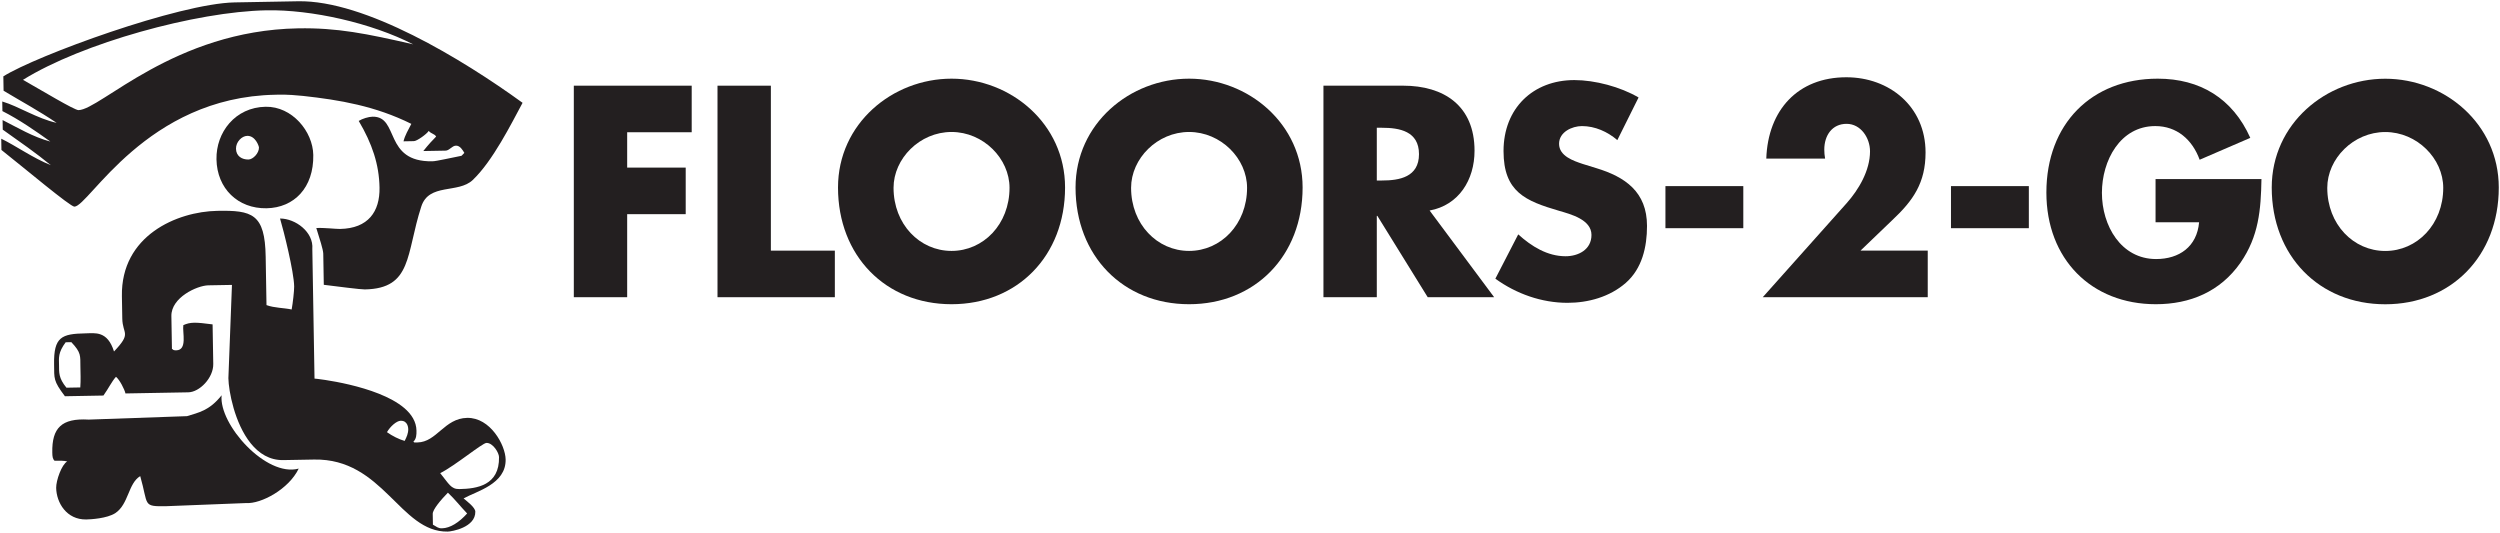 <?xml version="1.0" encoding="UTF-8" standalone="no"?>
<!-- Created with Inkscape (http://www.inkscape.org/) -->

<svg
   xmlns:dc="http://purl.org/dc/elements/1.1/"
   xmlns:cc="http://creativecommons.org/ns#"
   xmlns:rdf="http://www.w3.org/1999/02/22-rdf-syntax-ns#"
   xmlns:svg="http://www.w3.org/2000/svg"
   xmlns="http://www.w3.org/2000/svg"
   xmlns:sodipodi="http://sodipodi.sourceforge.net/DTD/sodipodi-0.dtd"
   xmlns:inkscape="http://www.inkscape.org/namespaces/inkscape"
   id="svg2985"
   version="1.1"
   inkscape:version="0.48.5 r10040"
   width="1000"
   height="213.137"
   xml:space="preserve"
   sodipodi:docname="A.svg"><defs
     id="defs2989"><clipPath
       clipPathUnits="userSpaceOnUse"
       id="clipPath2999"><path
         d="m -7,1274 928,0 0,-1285 -928,0 0,1285 z m 928,0 z"
         id="path3001"
         inkscape:connector-curvature="0" /></clipPath><clipPath
       clipPathUnits="userSpaceOnUse"
       id="clipPath3007"><path
         d="m 0.06,1263 914.04,0 0,-1263 L 0.06,0 l 0,1263 z"
         id="path3009"
         inkscape:connector-curvature="0" /></clipPath><clipPath
       clipPathUnits="userSpaceOnUse"
       id="clipPath3033"><path
         d="m 644.14,586.56 85.04,0 0,-119.77 -85.04,0 0,119.77 z"
         clip-rule="evenodd"
         id="path3035"
         inkscape:connector-curvature="0" /></clipPath><clipPath
       clipPathUnits="userSpaceOnUse"
       id="clipPath3047"><path
         d="m -7,1274 928,0 0,-1285 -928,0 0,1285 z m 928,0 z"
         id="path3049"
         inkscape:connector-curvature="0" /></clipPath><clipPath
       clipPathUnits="userSpaceOnUse"
       id="clipPath3055"><path
         d="m 0.06,1263 914.04,0 0,-1263 L 0.06,0 l 0,1263 z"
         id="path3057"
         inkscape:connector-curvature="0" /></clipPath><clipPath
       clipPathUnits="userSpaceOnUse"
       id="clipPath3065"><path
         d="m 644.14,452.62 85.04,0 0,-119.77 -85.04,0 0,119.77 z"
         clip-rule="evenodd"
         id="path3067"
         inkscape:connector-curvature="0" /></clipPath><clipPath
       clipPathUnits="userSpaceOnUse"
       id="clipPath3079"><path
         d="m -7,1274 928,0 0,-1285 -928,0 0,1285 z m 928,0 z"
         id="path3081"
         inkscape:connector-curvature="0" /></clipPath><clipPath
       clipPathUnits="userSpaceOnUse"
       id="clipPath3087"><path
         d="m 0.06,1263 914.04,0 0,-1263 L 0.06,0 l 0,1263 z"
         id="path3089"
         inkscape:connector-curvature="0" /></clipPath><clipPath
       clipPathUnits="userSpaceOnUse"
       id="clipPath3097"><path
         d="m 644.14,318.68 85.04,0 0,-119.76 -85.04,0 0,119.76 z"
         clip-rule="evenodd"
         id="path3099"
         inkscape:connector-curvature="0" /></clipPath><clipPath
       clipPathUnits="userSpaceOnUse"
       id="clipPath3111"><path
         d="m -7,1274 928,0 0,-1285 -928,0 0,1285 z m 928,0 z"
         id="path3113"
         inkscape:connector-curvature="0" /></clipPath><clipPath
       clipPathUnits="userSpaceOnUse"
       id="clipPath3119"><path
         d="m 0.06,1263 914.04,0 0,-1263 L 0.06,0 l 0,1263 z"
         id="path3121"
         inkscape:connector-curvature="0" /></clipPath><clipPath
       clipPathUnits="userSpaceOnUse"
       id="clipPath3129"><path
         d="m 644.14,184.74 85.04,0 0,-119.76 -85.04,0 0,119.76 z"
         clip-rule="evenodd"
         id="path3131"
         inkscape:connector-curvature="0" /></clipPath><clipPath
       clipPathUnits="userSpaceOnUse"
       id="clipPath3143"><path
         d="m -7,1274 928,0 0,-1285 -928,0 0,1285 z m 928,0 z"
         id="path3145"
         inkscape:connector-curvature="0" /></clipPath><clipPath
       clipPathUnits="userSpaceOnUse"
       id="clipPath3151"><path
         d="m 0.06,1263 914.04,0 0,-1263 L 0.06,0 l 0,1263 z"
         id="path3153"
         inkscape:connector-curvature="0" /></clipPath><clipPath
       clipPathUnits="userSpaceOnUse"
       id="clipPath3223"><path
         d="m 250.458,586.56 -102.448,0 0,-487.907 102.448,0"
         id="path3225"
         inkscape:connector-curvature="0" /></clipPath><clipPath
       clipPathUnits="userSpaceOnUse"
       id="clipPath3237"><path
         d="m 250.458,586.56 -102.448,0 0,-487.907 102.448,0"
         id="path3239"
         inkscape:connector-curvature="0" /></clipPath><clipPath
       clipPathUnits="userSpaceOnUse"
       id="clipPath3251"><path
         d="m -7,1274 928,0 0,-1285 -928,0 0,1285 z m 928,0 z"
         id="path3253"
         inkscape:connector-curvature="0" /></clipPath><clipPath
       clipPathUnits="userSpaceOnUse"
       id="clipPath3259"><path
         d="m 0.06,1263 914.04,0 0,-1263 L 0.06,0 l 0,1263 z"
         id="path3261"
         inkscape:connector-curvature="0" /></clipPath><clipPath
       clipPathUnits="userSpaceOnUse"
       id="clipPath3281"><path
         d="m 170.28,1202.65 33.07,0 0,-119.76 -33.07,0 0,119.76 z m 33.07,0 z"
         clip-rule="evenodd"
         id="path3283"
         inkscape:connector-curvature="0" /></clipPath><clipPath
       clipPathUnits="userSpaceOnUse"
       id="clipPath3289"><path
         d="m -7,1274 928,0 0,-1285 -928,0 0,1285 z m 928,0 z"
         id="path3291"
         inkscape:connector-curvature="0" /></clipPath><clipPath
       clipPathUnits="userSpaceOnUse"
       id="clipPath3297"><path
         d="m 0.06,1263 914.04,0 0,-1263 L 0.06,0 l 0,1263 z"
         id="path3299"
         inkscape:connector-curvature="0" /></clipPath></defs><sodipodi:namedview
     pagecolor="#ffffff"
     bordercolor="#666666"
     borderopacity="1"
     objecttolerance="10"
     gridtolerance="10"
     guidetolerance="10"
     inkscape:pageopacity="0"
     inkscape:pageshadow="2"
     inkscape:window-width="1047"
     inkscape:window-height="1031"
     id="namedview2987"
     showgrid="false"
     fit-margin-left="0.5"
     fit-margin-bottom="0.5"
     fit-margin-top="0.5"
     fit-margin-right="0.5"
     inkscape:zoom="0.18176653"
     inkscape:cx="1383.9198"
     inkscape:cy="-617.9236"
     inkscape:window-x="878"
     inkscape:window-y="-15"
     inkscape:window-maximized="0"
     inkscape:current-layer="g2993" /><g
     id="g2993"
     inkscape:groupmode="layer"
     inkscape:label="ar2004"
     transform="matrix(0,-1.25,-1.25,0,733.7,397.999)"><path
       d="m 284.235,501.948 c 0.153,-8.471 -7.917,-15.111 -15.428,-15.239 -10.486,-0.178 -16.897,6.151 -17.054,14.951 -0.164,9.126 6.279,15.87 15.686,16.029 8.593,0.146 16.621,-5.958 16.797,-15.742 z m -9.31,5.884 c -0.032,1.772 -1.96,3.646 -4.124,3.61 -2.369,-0.04 -3.487,-1.899 -3.448,-4 0.025,-1.444 2.023,-3.38 3.85,-3.35 0.405,0.007 3.771,1.115 3.723,3.741"
       style="fill:#231f20;fill-opacity:1;fill-rule:nonzero;stroke:none"
       id="path3171"
       inkscape:connector-curvature="0" /><path
       d="m 191.912,516.046 c -9.309,0.934 -26.331,-14.267 -23.463,-24.674 -6.583,3.148 -11.348,12.056 -11.031,16.843 l -0.998,25.461 c -0.14,7.815 0.229,5.709 9.619,8.412 -2.297,3.874 -8.985,3.679 -11.835,7.966 -1.739,2.664 -2.012,7.987 -2.035,9.299 -0.113,6.305 5.375,9.551 10.113,9.631 2.369,0.04 7.506,-1.776 8.448,-3.536 0.292,0.91 0.236,2.369 0.228,4.046 0.59,0.621 1.321,0.709 2.673,0.733 7.784,0.133 11.018,-2.92 10.498,-11.654 l 1.103,-31.466 c 1.143,-3.623 1.723,-7.158 6.681,-11.061"
       style="fill:#231f20;fill-opacity:1;fill-rule:nonzero;stroke:none"
       id="path3173"
       inkscape:connector-curvature="0" /><path
       d="m 276.079,365.618 14.902,0 0,37.721 -67.687,0 0,-17.074 26.571,0 0,-18.73 14.903,0 0,18.73 11.312,0 0,-20.647"
       style="fill:#231f20;fill-opacity:1;fill-rule:nonzero;stroke:none"
       id="path3199"
       inkscape:connector-curvature="0" /><path
       d="m 290.98,340.282 0,17.076 -67.687,0 0,-37.549 14.902,0 0,20.473 52.786,0"
       style="fill:#231f20;fill-opacity:1;fill-rule:nonzero;stroke:none"
       id="path3201"
       inkscape:connector-curvature="0" /><path
       d="m 276.167,282.468 c 0,-10.192 -8.528,-18.556 -17.863,-18.556 -11.671,0 -20.199,8.364 -20.199,18.556 0,10.192 8.528,18.558 20.199,18.558 9.335,0 17.863,-8.365 17.863,-18.558 z m 17.058,0 c 0,18.905 -14.363,36.329 -34.831,36.329 -21.905,0 -37.344,-15.245 -37.344,-36.329 0,-21.082 15.44,-36.328 37.344,-36.328 20.468,0 34.831,17.423 34.831,36.328"
       style="fill:#231f20;fill-opacity:1;fill-rule:nonzero;stroke:none"
       id="path3203"
       inkscape:connector-curvature="0" /><path
       d="m 276.167,206.454 c 0,-10.192 -8.528,-18.556 -17.863,-18.556 -11.671,0 -20.199,8.364 -20.199,18.556 0,10.194 8.528,18.558 20.199,18.558 9.335,0 17.863,-8.364 17.863,-18.558 z m 17.058,0 c 0,18.906 -14.363,36.331 -34.831,36.331 -21.905,0 -37.344,-15.247 -37.344,-36.331 0,-21.082 15.44,-36.328 37.344,-36.328 20.468,0 34.831,17.423 34.831,36.328"
       style="fill:#231f20;fill-opacity:1;fill-rule:nonzero;stroke:none"
       id="path3205"
       inkscape:connector-curvature="0" /><path
       d="m 277.514,146.384 0,-1.654 c 0,-5.578 -1.078,-11.848 -8.438,-11.848 -7.36,0 -8.438,6.271 -8.438,11.848 l 0,1.654 16.877,0 z m -26.483,-16.9 c 1.706,-9.324 9.785,-14.375 19.122,-14.375 14.453,0 20.827,9.844 20.827,22.823 l 0,25.526 -67.687,0 0,-17.074 26.034,0 0,-0.176 -26.034,-16.114 0,-21.26 27.738,20.651"
       style="fill:#231f20;fill-opacity:1;fill-rule:nonzero;stroke:none"
       id="path3207"
       inkscape:connector-curvature="0" /><path
       d="m 287.208,62.619 c 3.414,5.837 5.566,13.938 5.566,20.559 0,13.156 -8.976,22.652 -22.71,22.652 -13.106,0 -15.98,-7.056 -19.122,-17.772 -1.078,-3.661 -2.782,-10.37 -7.719,-10.37 -4.757,0 -6.822,4.271 -6.822,8.277 0,5.835 3.141,10.89 7,15.161 l -14.182,7.319 c -4.847,-6.709 -7.722,-14.814 -7.722,-23.089 0,-6.623 1.885,-13.503 6.375,-18.642 4.578,-5.227 11.491,-6.797 18.224,-6.797 10.952,0 15.709,7.056 18.493,16.205 l 1.347,4.357 c 0.988,2.962 2.513,7.58 6.463,7.58 3.769,0 5.656,-4.183 5.656,-7.32 0,-4.181 -1.796,-8.187 -4.49,-11.325 l 13.644,-6.794"
       style="fill:#231f20;fill-opacity:1;fill-rule:nonzero;stroke:none"
       id="path3209"
       inkscape:connector-curvature="0" /><path
       d="m 245.377,29.102 13.465,0 0,24.916 -13.465,0 0,-24.916 z"
       style="fill:#231f20;fill-opacity:1;fill-rule:nonzero;stroke:none"
       id="path3211"
       inkscape:connector-curvature="0" /><path
       d="m 238.195,-8.399 9.785,-10.191 c 6.284,-6.709 11.94,-10.628 21.636,-10.628 14.721,0 24.057,11.586 24.057,25.351 0,15.508 -10.503,25.091 -26.034,25.614 l 0,-18.817 c 0.988,0.171 1.977,0.259 2.872,0.259 4.58,0 8.259,-2.528 8.259,-7.144 0,-4.53 -4.488,-7.491 -8.797,-7.491 -6.192,0 -12.297,3.659 -16.607,7.491 l -30.072,26.833 0,-52.794 14.902,0 0,21.516"
       style="fill:#231f20;fill-opacity:1;fill-rule:nonzero;stroke:none"
       id="path3213"
       inkscape:connector-curvature="0" /><path
       d="m 245.377,-62.269 13.465,0 0,24.916 -13.465,0 0,-24.916 z"
       style="fill:#231f20;fill-opacity:1;fill-rule:nonzero;stroke:none"
       id="path3215"
       inkscape:connector-curvature="0" /><path
       d="m 261.086,-102.818 -13.823,0 0,-13.936 c -7.81,0.694 -11.76,6.359 -11.76,13.762 0,11.239 10.682,17.337 21.185,17.337 10.324,0 21.366,-5.835 21.366,-17.074 0,-6.884 -4.31,-11.848 -10.774,-14.201 l 7.001,-16.206 c 12.659,5.666 18.943,16.119 18.943,29.62 0,21.17 -14.455,35.633 -36.447,35.633 -21.275,0 -35.728,-14.377 -35.728,-35.022 0,-10.976 4.038,-20.647 13.285,-27.094 8.44,-5.837 16.878,-6.533 26.752,-6.709 l 0,33.889"
       style="fill:#231f20;fill-opacity:1;fill-rule:nonzero;stroke:none"
       id="path3217"
       inkscape:connector-curvature="0" /><g
       id="g3219"
       transform="matrix(1.661,0,0,1.661,-98.031,-387.763)"><g
         id="g3221"
         clip-path="url(#clipPath3223)"><path
           d="m 225.274,127.298 c 0,-6.136 -5.134,-11.172 -10.754,-11.172 -7.026,0 -12.16,5.036 -12.16,11.172 0,6.135 5.134,11.17 12.16,11.17 5.62,0 10.754,-5.035 10.754,-11.17 z m 10.269,0 c 0,11.381 -8.647,21.869 -20.969,21.869 -13.187,0 -22.482,-9.177 -22.482,-21.869 0,-12.693 9.295,-21.871 22.482,-21.871 12.322,0 20.969,10.488 20.969,21.871"
           style="fill:#231f20;fill-opacity:1;fill-rule:nonzero;stroke:none"
           id="path3227"
           inkscape:connector-curvature="0" /></g></g><g
       id="g3233"
       transform="matrix(1.661,0,0,1.661,-98.031,-387.763)"><g
         id="g3235"
         clip-path="url(#clipPath3237)" /></g><path
       id="path3245"
       style="fill:#231f20;fill-opacity:1;fill-rule:evenodd;stroke:none"
       d="m 183.759,458.732 c 0.038,-2.299 -2.327,-2.405 -2.664,-2.41 -1.352,-0.022 -2.57,0.51 -3.792,1.149 0.503,1.769 1.58,3.952 2.802,5.661 1.847,-1.06 3.628,-3.088 3.654,-4.4 z m 4.123,-1.073 c -2.018,-2.385 -4.422,-3.923 -7.284,-3.973 -1.352,-0.022 -2.628,0.033 -3.536,0.992 -0.341,-0.453 -0.269,-0.005 -0.246,-1.319 0.11,-6.171 7.734,-8.604 7.864,-15.893 0.136,-7.42 -8.711,-12.234 -13.314,-12.312 -7.917,-0.135 -10.153,9.357 -12.461,13.455 -0.837,-0.992 -2.875,-3.729 -4.227,-3.754 -5.075,-0.085 -6.362,7.578 -6.385,8.825 -0.276,15.302 23.453,20.629 23.054,42.76 l -0.176,9.85 c -0.158,8.829 8.87,13.669 16.709,15.938 l 0.003,-54.568 z m -27.135,-14.029 c -2.203,-2.325 -4.34,-3.938 -6.658,-6.156 -2.877,2.59 -4.701,5.437 -4.749,8.063 -0.023,1.314 0.541,1.703 1.161,2.89 l 3.458,0.058 c 1.354,0.043 4.5,-2.608 6.787,-4.855 z m 15.923,-12.342 c 0.038,-2.103 -3.176,-3.997 -4.53,-4.018 -9.068,-0.154 -10.144,7.053 -10.244,12.699 -0.05,2.693 1.661,3.317 5.093,6.123 2.44,-4.837 9.658,-13.491 9.681,-14.804 m 141.325,60.262 c 0.384,-21.406 -18.533,-52.558 -32.496,-71.815 -6.688,3.596 -18.637,9.554 -24.707,15.955 -4.417,4.654 -0.885,14.034 -8.51,16.466 -15.182,4.933 -26.222,2.825 -26.498,18.061 -0.022,1.314 0.929,8.719 1.48,13.129 l 9.991,0.169 c 1.354,0.055 4.699,1.149 8.173,2.224 0.154,-2.312 -0.316,-6.262 -0.292,-7.575 0.163,-9.063 5.578,-12.782 13.222,-12.652 7.443,0.128 14.101,2.37 21.345,6.658 0.728,-1.173 1.334,-3.119 1.357,-4.433 0.156,-8.668 -14.558,-3.399 -14.274,-19.159 0.022,-1.314 1.189,-6.242 1.761,-9.309 l 0.925,-0.9 c 0.885,0.52 2.345,1.36 2.322,2.674 -0.025,1.312 -1.664,2.139 -1.601,3.455 l -0.126,7.006 c 2.028,-1.601 3.681,-3.149 4.634,-4.11 0.909,0.515 0.821,1.517 1.809,2.379 -0.985,0.58 -3.319,3.839 -3.274,4.759 l -0.06,3.306 c 1.929,-0.463 3.606,-1.5 5.585,-2.503 5.729,11.528 7.661,22.969 8.942,34.617 0.573,5.724 0.4,7.595 0.379,8.908 -0.743,41.303 -35.726,59.629 -35.81,64.292 -0.023,1.312 12.224,15.87 18.141,23.346 l 3.605,0.061 c -2.349,-4.81 -6.164,-10.099 -8.476,-15.865 3.904,4.746 7.579,10.038 11.37,15.385 l 3.071,0.053 c -2.289,-4.548 -5.483,-9.855 -6.887,-15.297 3.375,4.709 7.043,9.983 9.752,15.35 l 3.075,0.053 c -1.565,-5.286 -5.445,-11.101 -6.842,-17.401 3.9,5.761 7.031,11.574 10.282,16.976 l 4.603,0.076 c 6.646,-10.556 23.343,-56.254 23.662,-73.985 l 0.367,-20.357 z m -2.892,10.133 c 0.261,-14.382 -4.026,-33.555 -10.89,-46.937 3.422,14.887 5.342,24.313 5.116,36.856 -0.713,39.661 -26.044,63.207 -26.17,70.234 -0.023,1.314 6.319,11.794 9.694,17.768 11.745,-18.852 21.848,-55.463 22.25,-77.921 m -127.22,10.544 c 3.877,1.123 7.465,1.615 9.503,1.65 l 29.845,-1.143 -0.136,7.623 c -0.108,3.611 -3.91,11.824 -9.799,11.762 l -10.569,-0.179 c 0.088,-0.299 -0.458,-0.046 -0.435,-1.359 0.065,-3.678 5.762,-1.942 8.063,-2.286 1.002,-2.261 0.978,-3.771 0.243,-9.365 l -12.626,-0.213 c -4.465,-0.108 -9.081,4.41 -9.114,8.023 l -0.36,20.068 c 1.337,0.307 4.448,1.894 5.327,3.05 -1.57,1.387 -3.724,2.377 -5.998,4.008 l -0.224,12.32 c 5.023,3.787 5.596,3.39 10.197,3.468 8.795,0.148 9.792,-2.397 9.928,-10.079 0.055,-3.021 0.885,-7 -5.802,-9.096 6.061,-5.761 5.405,-2.734 10.548,-2.648 l 7.173,0.121 c 19.352,0.329 27.051,-17.604 27.285,-30.541 0.199,-11.098 -0.877,-15.255 -14.681,-15.466 l -15.481,-0.262 c -0.935,-2.5 -0.867,-5.606 -1.402,-8.05 2.012,-0.377 6.015,-0.827 7.369,-0.804 4.736,0.08 17.661,3.307 21.742,4.518 -0.008,-4.95 -4.342,-10.79 -9.744,-10.327 l -41.485,-0.703 c 0.025,-0.367 -2.106,-20.039 -9.37,-28.659 l 0.007,54.568 z m 20.991,53.719 0.035,-1.811 c -3.384,-3.216 -4.389,-2.844 -7.772,-2.902 -2.164,-0.036 -4.345,-0.138 -6.716,0.035 l -0.081,4.435 c 3.118,2.57 4.915,2.331 7.216,2.369 2.302,0.04 4.018,0.341 7.319,-2.126" /></g></svg>